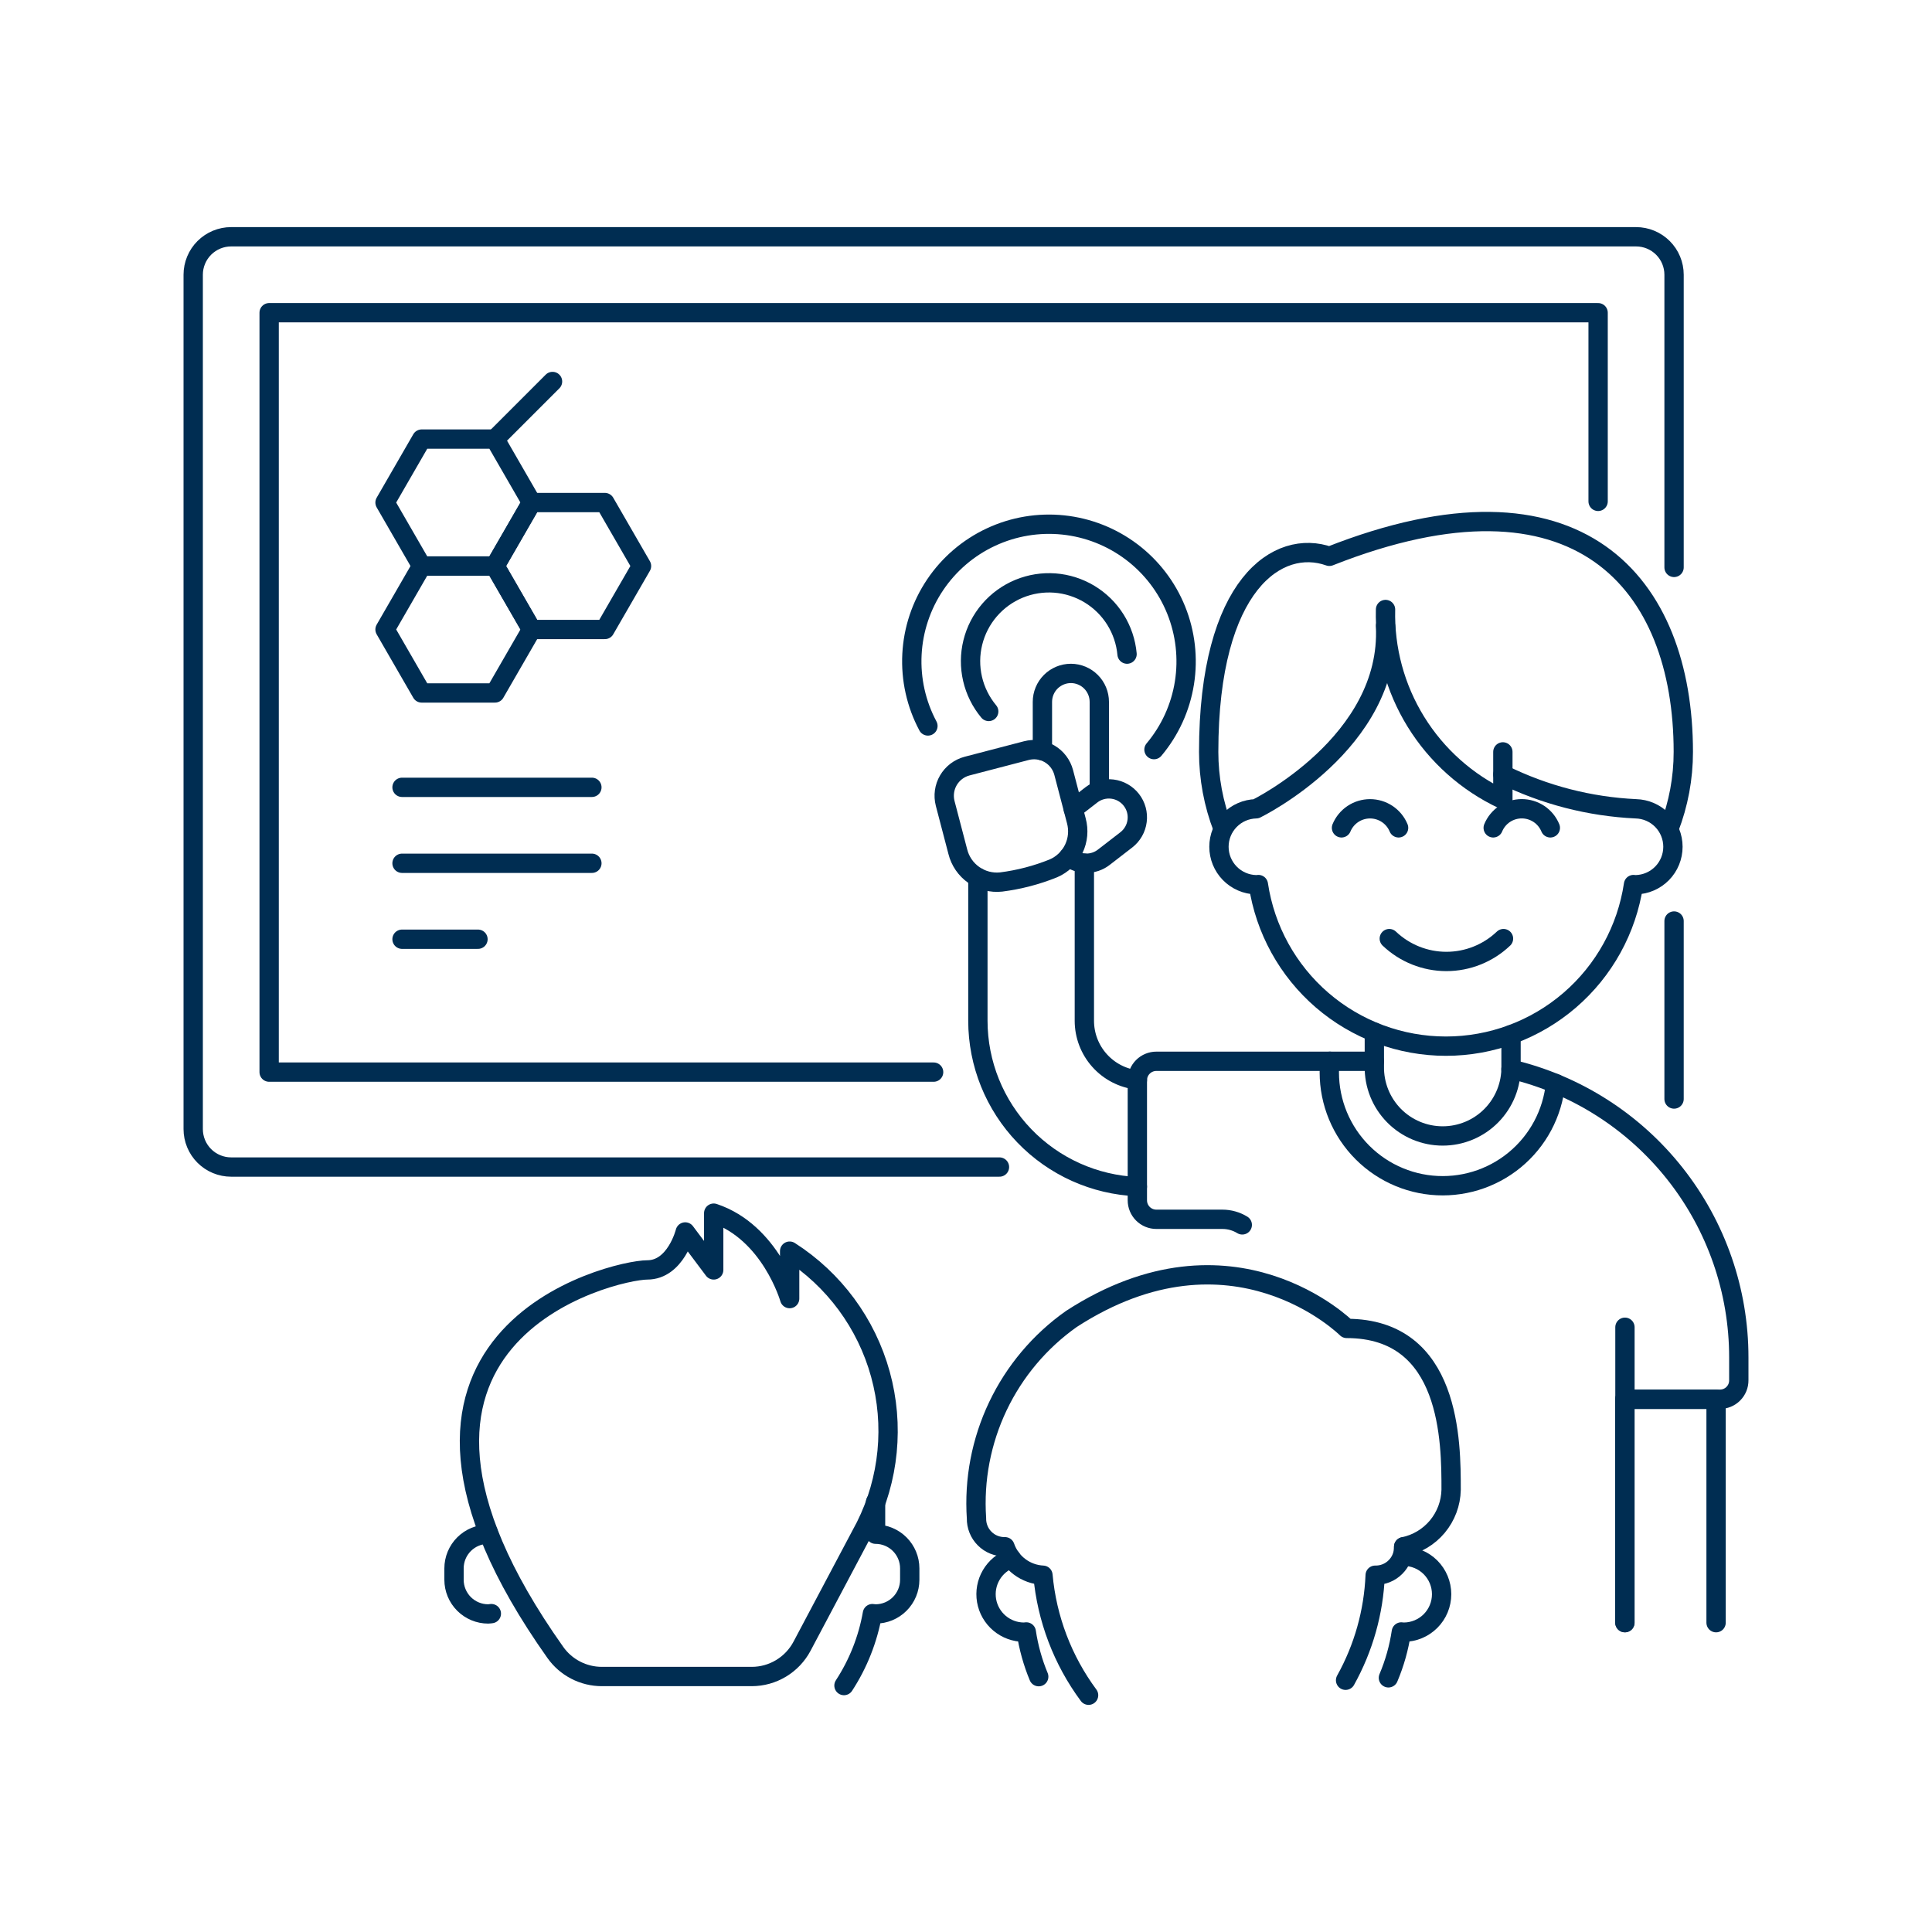 <?xml version="1.0" encoding="UTF-8"?>
<svg xmlns="http://www.w3.org/2000/svg" fill="none" viewBox="0 0 100 100" height="500" width="500">
  <path stroke="#002d52" stroke-linecap="round" stroke-linejoin="round" d="M86.649 29.369V14.22C86.649 13.699 86.442 13.199 86.073 12.831C85.704 12.462 85.204 12.255 84.683 12.255H11.965C11.444 12.255 10.944 12.462 10.575 12.831C10.207 13.199 10 13.699 10 14.22V58.441C10 58.962 10.207 59.462 10.575 59.831C10.944 60.199 11.444 60.406 11.965 60.406H51.732"></path>
  <path stroke="#002d52" stroke-linecap="round" stroke-linejoin="round" d="M86.649 56.885V47.672"></path>
  <path stroke="#002d52" stroke-linecap="round" stroke-linejoin="round" d="M82.718 25.951V16.186H13.931V55.493H48.324"></path>
  <path stroke="#002d52" stroke-linecap="round" stroke-linejoin="round" d="M48.029 37.575C47.422 36.438 47.137 35.157 47.203 33.87C47.269 32.583 47.684 31.337 48.404 30.268C49.124 29.199 50.121 28.346 51.289 27.801C52.457 27.255 53.751 27.038 55.033 27.172C56.315 27.306 57.536 27.787 58.565 28.562C59.595 29.338 60.394 30.379 60.877 31.574C61.359 32.769 61.508 34.073 61.306 35.346C61.104 36.619 60.559 37.813 59.73 38.8"></path>
  <path stroke="#002d52" stroke-linecap="round" stroke-linejoin="round" d="M51.176 36.825C50.769 36.336 50.482 35.758 50.339 35.138C50.196 34.518 50.2 33.873 50.353 33.255C50.505 32.638 50.8 32.064 51.215 31.581C51.629 31.099 52.152 30.72 52.74 30.476C53.327 30.233 53.964 30.131 54.599 30.178C55.233 30.226 55.848 30.423 56.393 30.752C56.937 31.081 57.397 31.533 57.735 32.073C58.072 32.612 58.278 33.223 58.336 33.857"></path>
  <path stroke="#002d52" stroke-linecap="round" stroke-linejoin="round" d="M25.619 22.727H21.825L19.929 26.012L21.825 29.297H25.619L27.515 26.012L25.619 22.727Z"></path>
  <path stroke="#002d52" stroke-linecap="round" stroke-linejoin="round" d="M31.308 26.012H27.515L25.619 29.297L27.515 32.582H31.308L33.205 29.297L31.308 26.012Z"></path>
  <path stroke="#002d52" stroke-linecap="round" stroke-linejoin="round" d="M25.619 29.297H21.825L19.929 32.582L21.825 35.867H25.619L27.515 32.582L25.619 29.297Z"></path>
  <path stroke="#002d52" stroke-linecap="round" stroke-linejoin="round" d="M25.619 22.727L28.599 19.746"></path>
  <path stroke="#002d52" stroke-linecap="round" stroke-linejoin="round" d="M20.809 40.752H30.636"></path>
  <path stroke="#002d52" stroke-linecap="round" stroke-linejoin="round" d="M20.809 44.683H30.636"></path>
  <path stroke="#002d52" stroke-linecap="round" stroke-linejoin="round" d="M20.809 48.614H24.74"></path>
  <path stroke="#002d52" stroke-linecap="round" stroke-linejoin="round" d="M56.126 44.679V52.835C56.126 53.594 56.406 54.327 56.913 54.892C57.419 55.458 58.116 55.816 58.871 55.9"></path>
  <path stroke="#002d52" stroke-linecap="round" stroke-linejoin="round" d="M58.869 61.419C56.651 61.33 54.554 60.386 53.016 58.787C51.478 57.187 50.617 55.054 50.615 52.835V45.419"></path>
  <path stroke="#002d52" stroke-linecap="round" stroke-linejoin="round" d="M53.955 38.859V36.33C53.955 36.136 53.993 35.945 54.067 35.766C54.141 35.587 54.25 35.424 54.387 35.287C54.524 35.15 54.687 35.042 54.866 34.968C55.044 34.894 55.236 34.856 55.43 34.856V34.856C55.82 34.857 56.194 35.013 56.47 35.289C56.745 35.565 56.9 35.94 56.9 36.33V40.83"></path>
  <path stroke="#002d52" stroke-linecap="round" stroke-linejoin="round" d="M55.551 41.87L56.492 41.141C56.801 40.901 57.193 40.795 57.58 40.844C57.968 40.893 58.321 41.094 58.56 41.403V41.403C58.8 41.712 58.907 42.103 58.857 42.491C58.808 42.879 58.607 43.231 58.298 43.471L57.133 44.371C56.872 44.574 56.55 44.683 56.219 44.68C55.889 44.678 55.568 44.565 55.31 44.358"></path>
  <path stroke="#002d52" stroke-linecap="round" stroke-linejoin="round" d="M51.818 45.652C51.318 45.705 50.815 45.575 50.403 45.287C49.991 44.998 49.697 44.57 49.576 44.082L48.923 41.587C48.817 41.18 48.877 40.748 49.089 40.386C49.302 40.023 49.65 39.76 50.056 39.653L53.122 38.853C53.323 38.8 53.533 38.788 53.739 38.816C53.946 38.844 54.144 38.913 54.324 39.018C54.504 39.123 54.661 39.263 54.787 39.429C54.913 39.595 55.004 39.784 55.057 39.985L55.71 42.479C55.843 42.964 55.797 43.481 55.579 43.934C55.361 44.388 54.986 44.747 54.524 44.946C53.656 45.297 52.747 45.534 51.818 45.652V45.652Z"></path>
  <path stroke="#002d52" stroke-linecap="round" stroke-linejoin="round" d="M78.208 55.339C81.567 56.136 84.558 58.042 86.698 60.751C88.838 63.459 90.002 66.81 90 70.262V71.441C90.001 71.57 89.977 71.699 89.928 71.819C89.879 71.939 89.807 72.047 89.715 72.139C89.624 72.231 89.515 72.303 89.395 72.352C89.275 72.401 89.147 72.425 89.017 72.424H84.1V83.987"></path>
  <path stroke="#002d52" stroke-linecap="round" stroke-linejoin="round" d="M64.3 63.4C63.991 63.211 63.636 63.111 63.274 63.111H59.852C59.592 63.111 59.342 63.008 59.157 62.823C58.973 62.639 58.869 62.389 58.869 62.129V55.915C58.869 55.654 58.973 55.404 59.157 55.22C59.341 55.036 59.591 54.932 59.852 54.932H71.136"></path>
  <path stroke="#002d52" stroke-linecap="round" stroke-linejoin="round" d="M84.107 72.427V68.698"></path>
  <path stroke="#002d52" stroke-linecap="round" stroke-linejoin="round" d="M88.824 83.99V72.427H84.107V83.99"></path>
  <path stroke="#002d52" stroke-linecap="round" stroke-linejoin="round" d="M71.136 53.427V55.2C71.128 55.67 71.214 56.136 71.388 56.572C71.562 57.008 71.822 57.405 72.151 57.74C72.48 58.075 72.873 58.341 73.306 58.522C73.739 58.704 74.204 58.797 74.674 58.797C75.143 58.797 75.608 58.704 76.041 58.522C76.474 58.341 76.867 58.075 77.196 57.74C77.525 57.405 77.785 57.008 77.959 56.572C78.133 56.136 78.219 55.67 78.211 55.2V53.555"></path>
  <path stroke="#002d52" stroke-linecap="round" stroke-linejoin="round" d="M71.864 86.844C72.186 86.084 72.411 85.286 72.533 84.469C72.574 84.469 72.612 84.481 72.653 84.481C73.174 84.481 73.674 84.274 74.043 83.905C74.411 83.537 74.618 83.037 74.618 82.516C74.618 81.995 74.411 81.495 74.043 81.126C73.674 80.758 73.174 80.551 72.653 80.551V80.059"></path>
  <path stroke="#002d52" stroke-linecap="round" stroke-linejoin="round" d="M52.343 80.663C51.907 80.818 51.539 81.123 51.306 81.523C51.072 81.922 50.987 82.392 51.065 82.848C51.144 83.305 51.381 83.719 51.735 84.017C52.089 84.316 52.537 84.48 53 84.481C53.041 84.481 53.08 84.472 53.12 84.469C53.239 85.264 53.455 86.042 53.764 86.784"></path>
  <path stroke="#002d52" stroke-linecap="round" stroke-linejoin="round" d="M69.647 86.97C70.576 85.302 71.101 83.44 71.179 81.533C71.374 81.537 71.567 81.502 71.748 81.429C71.929 81.357 72.093 81.248 72.23 81.11C72.368 80.973 72.477 80.809 72.549 80.628C72.622 80.447 72.657 80.254 72.653 80.059C73.336 79.919 73.952 79.551 74.398 79.016C74.844 78.48 75.096 77.808 75.11 77.111C75.11 74.655 75.11 68.759 69.705 68.759C69.705 68.759 63.805 62.859 55.457 68.267C53.822 69.421 52.512 70.977 51.651 72.784C50.791 74.591 50.409 76.588 50.543 78.585C50.539 78.78 50.574 78.973 50.647 79.154C50.719 79.335 50.828 79.499 50.966 79.636C51.103 79.774 51.267 79.883 51.448 79.955C51.629 80.028 51.822 80.063 52.017 80.059C52.16 80.473 52.424 80.835 52.774 81.097C53.124 81.36 53.546 81.512 53.983 81.533C54.185 83.781 55.002 85.931 56.345 87.745"></path>
  <path stroke="#002d52" stroke-linecap="round" stroke-linejoin="round" d="M43.684 87.244C44.421 86.115 44.922 84.849 45.156 83.521C45.21 83.521 45.263 83.537 45.319 83.537C45.788 83.537 46.238 83.351 46.569 83.019C46.901 82.688 47.088 82.238 47.088 81.769V81.179C47.088 80.71 46.901 80.26 46.569 79.928C46.238 79.597 45.788 79.41 45.319 79.41V77.743"></path>
  <path stroke="#002d52" stroke-linecap="round" stroke-linejoin="round" d="M25.272 79.317V79.41C25.039 79.41 24.809 79.455 24.594 79.544C24.379 79.632 24.184 79.763 24.019 79.927C23.855 80.091 23.724 80.287 23.635 80.501C23.546 80.716 23.5 80.947 23.5 81.179V81.769C23.5 82.238 23.687 82.687 24.018 83.019C24.35 83.35 24.799 83.537 25.268 83.537C25.324 83.537 25.377 83.526 25.432 83.521"></path>
  <path stroke="#002d52" stroke-linecap="round" stroke-linejoin="round" d="M44.8 79.008L41.513 85.208C41.263 85.68 40.888 86.076 40.43 86.352C39.972 86.629 39.448 86.775 38.913 86.776H31.152C30.68 86.776 30.216 86.663 29.797 86.446C29.378 86.23 29.017 85.916 28.745 85.531C17.119 69.131 31.766 65.731 33.502 65.731C34.976 65.731 35.467 63.766 35.467 63.766L36.941 65.731V62.793C39.889 63.776 40.872 67.215 40.872 67.215V64.759C43.171 66.229 44.845 68.499 45.57 71.13C46.296 73.761 46.021 76.567 44.8 79.008V79.008Z"></path>
  <path stroke="#002d52" stroke-linecap="round" stroke-linejoin="round" d="M63.3 42.88C62.811 41.616 62.561 40.273 62.561 38.918C62.561 30.201 66.172 27.852 68.808 28.795C81.724 23.687 87.128 30.201 87.128 38.918C87.129 40.273 86.879 41.616 86.39 42.88"></path>
  <path stroke="#002d52" stroke-linecap="round" stroke-linejoin="round" d="M71.715 32.4C72.015 38.449 65.015 41.863 65.015 41.863C64.501 41.875 64.013 42.087 63.654 42.454C63.294 42.822 63.093 43.315 63.093 43.828C63.093 44.342 63.294 44.836 63.654 45.203C64.013 45.57 64.501 45.782 65.015 45.794C65.054 45.794 65.094 45.784 65.133 45.784C65.481 48.11 66.653 50.234 68.434 51.769C70.216 53.304 72.49 54.149 74.842 54.149C77.194 54.149 79.468 53.304 81.25 51.769C83.032 50.234 84.203 48.11 84.551 45.784C84.59 45.784 84.629 45.794 84.669 45.794C85.183 45.782 85.671 45.57 86.031 45.203C86.39 44.836 86.591 44.342 86.591 43.828C86.591 43.315 86.39 42.822 86.031 42.454C85.671 42.087 85.183 41.875 84.669 41.863C82.278 41.751 79.936 41.146 77.79 40.086"></path>
  <path stroke="#002d52" stroke-linecap="round" stroke-linejoin="round" d="M69.436 42.849C69.557 42.557 69.762 42.308 70.025 42.132C70.288 41.957 70.597 41.863 70.913 41.863C71.23 41.863 71.539 41.957 71.802 42.132C72.065 42.308 72.27 42.557 72.391 42.849"></path>
  <path stroke="#002d52" stroke-linecap="round" stroke-linejoin="round" d="M77.288 42.849C77.409 42.556 77.614 42.306 77.877 42.13C78.14 41.955 78.45 41.861 78.766 41.861C79.083 41.861 79.392 41.955 79.656 42.13C79.919 42.306 80.124 42.556 80.245 42.849"></path>
  <path stroke="#002d52" stroke-linecap="round" stroke-linejoin="round" d="M77.788 38.918V41.375C75.931 40.503 74.369 39.109 73.29 37.364C72.212 35.62 71.665 33.599 71.715 31.548"></path>
  <path stroke="#002d52" stroke-linecap="round" stroke-linejoin="round" d="M77.821 48.582C77.024 49.341 75.966 49.765 74.865 49.765C73.764 49.765 72.706 49.341 71.909 48.582"></path>
  <path stroke="#002d52" stroke-linecap="round" stroke-linejoin="round" d="M68.833 54.932C68.681 56.481 69.15 58.027 70.138 59.23C71.125 60.432 72.55 61.194 74.099 61.346C75.648 61.498 77.194 61.029 78.397 60.041C79.599 59.054 80.361 57.629 80.513 56.08"></path>
</svg>
